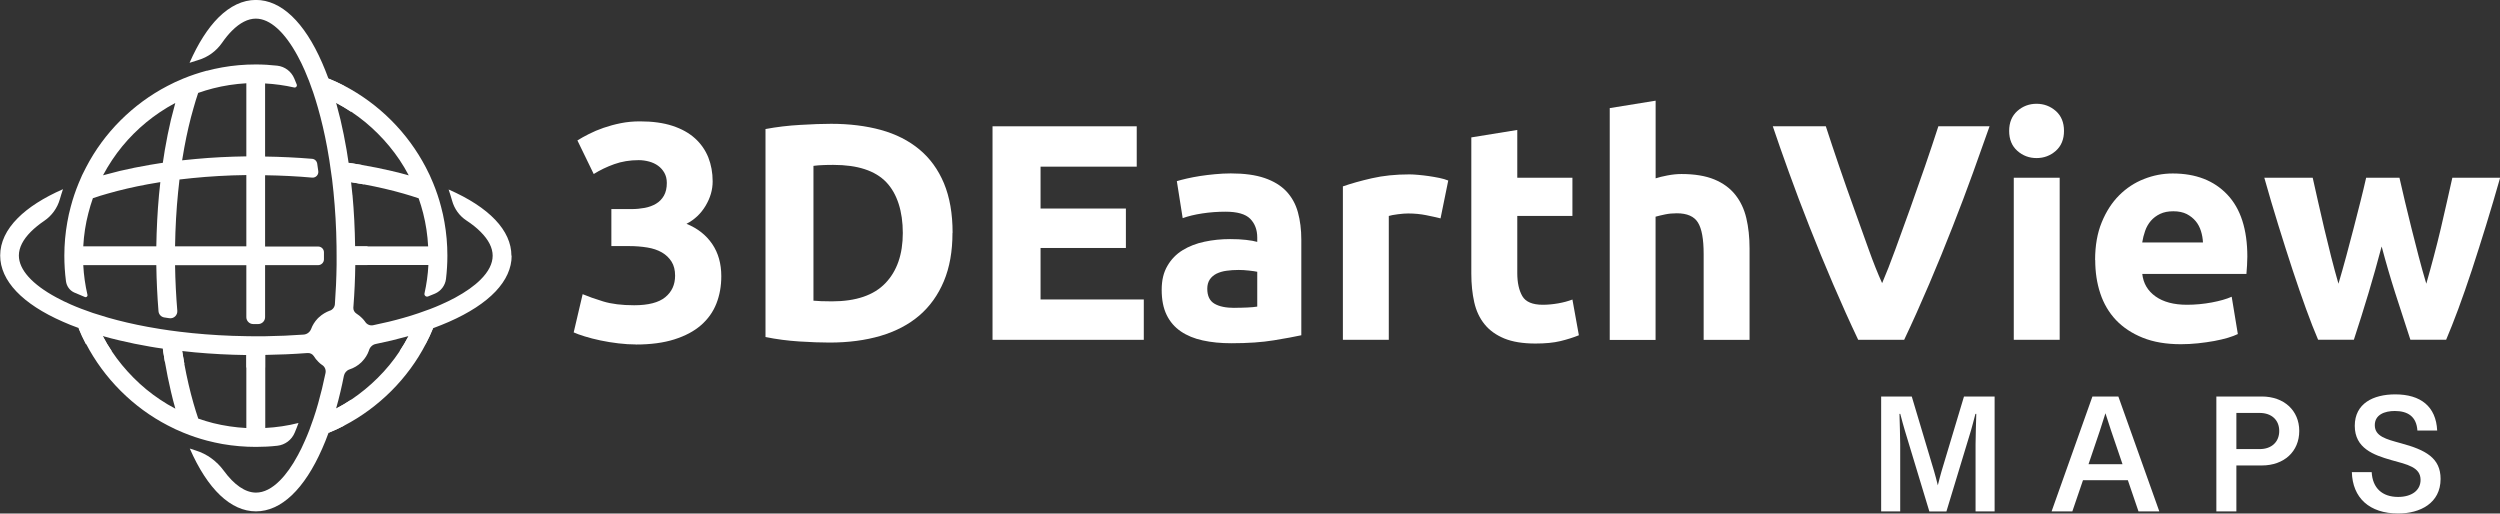 <svg width="258" height="53" viewBox="0 0 258 53" fill="none" xmlns="http://www.w3.org/2000/svg">
<rect x="0" y="0" width="258" height="53" fill="#333333" stroke="none"/>
<g clip-path="url(#clip0_3627_1564)">
<path d="M65.631 35.548C65.06 35.548 64.457 35.51 63.816 35.434C63.181 35.359 62.566 35.259 61.969 35.133C61.372 35.007 60.832 34.869 60.349 34.718C59.858 34.568 59.482 34.429 59.205 34.304L60.129 30.359C60.681 30.591 61.385 30.843 62.245 31.107C63.106 31.37 64.168 31.502 65.443 31.502C66.906 31.502 67.974 31.226 68.653 30.673C69.331 30.12 69.67 29.379 69.67 28.449C69.67 27.878 69.551 27.394 69.306 27.005C69.061 26.615 68.728 26.295 68.307 26.05C67.88 25.805 67.378 25.635 66.8 25.541C66.216 25.447 65.594 25.396 64.94 25.396H63.093V21.577H65.192C65.656 21.577 66.109 21.533 66.542 21.452C66.976 21.37 67.365 21.226 67.704 21.024C68.043 20.823 68.314 20.547 68.515 20.195C68.716 19.843 68.816 19.404 68.816 18.876C68.816 18.474 68.728 18.122 68.559 17.827C68.389 17.532 68.169 17.287 67.905 17.098C67.641 16.91 67.334 16.765 66.982 16.671C66.63 16.577 66.278 16.527 65.914 16.527C65.003 16.527 64.161 16.665 63.389 16.941C62.616 17.218 61.913 17.557 61.272 17.959L59.588 14.492C59.928 14.278 60.323 14.058 60.782 13.826C61.24 13.593 61.743 13.38 62.289 13.191C62.842 13.003 63.426 12.839 64.055 12.714C64.683 12.588 65.342 12.525 66.04 12.525C67.334 12.525 68.452 12.676 69.394 12.984C70.336 13.292 71.115 13.725 71.731 14.284C72.346 14.843 72.799 15.503 73.1 16.25C73.395 17.004 73.546 17.821 73.546 18.713C73.546 19.605 73.301 20.421 72.817 21.238C72.328 22.055 71.674 22.67 70.845 23.097C71.988 23.562 72.874 24.259 73.502 25.183C74.13 26.106 74.438 27.218 74.438 28.512C74.438 29.53 74.269 30.472 73.929 31.333C73.59 32.193 73.062 32.934 72.34 33.563C71.618 34.191 70.701 34.674 69.589 35.026C68.477 35.378 67.158 35.554 65.631 35.554V35.548Z" fill="white"/>
<path d="M98.296 24.033C98.296 25.943 98.001 27.608 97.404 29.027C96.807 30.447 95.965 31.622 94.879 32.557C93.786 33.493 92.454 34.191 90.89 34.656C89.319 35.12 87.561 35.353 85.613 35.353C84.721 35.353 83.685 35.315 82.498 35.24C81.31 35.164 80.142 35.014 78.999 34.781V13.317C80.142 13.103 81.335 12.959 82.579 12.89C83.817 12.814 84.885 12.777 85.776 12.777C87.661 12.777 89.376 12.99 90.915 13.411C92.454 13.838 93.773 14.504 94.872 15.415C95.972 16.326 96.82 17.494 97.416 18.914C98.007 20.333 98.308 22.042 98.308 24.033H98.296ZM83.949 31.031C84.181 31.05 84.451 31.069 84.759 31.081C85.067 31.094 85.431 31.1 85.858 31.1C88.339 31.1 90.18 30.472 91.374 29.222C92.573 27.972 93.17 26.244 93.17 24.04C93.17 21.835 92.598 19.982 91.455 18.794C90.312 17.607 88.496 17.017 86.015 17.017C85.676 17.017 85.324 17.017 84.966 17.036C84.608 17.048 84.269 17.073 83.949 17.117V31.044V31.031Z" fill="white"/>
<path d="M102.429 35.07V13.034H117.31V17.199H107.385V21.521H116.192V25.591H107.385V30.905H118.039V35.07H102.423H102.429Z" fill="white"/>
<path d="M127.009 17.896C128.41 17.896 129.572 18.053 130.508 18.374C131.438 18.694 132.185 19.146 132.751 19.743C133.31 20.34 133.712 21.056 133.944 21.904C134.176 22.752 134.296 23.694 134.296 24.737V34.599C133.617 34.75 132.675 34.919 131.463 35.12C130.25 35.322 128.793 35.422 127.072 35.422C125.991 35.422 125.012 35.328 124.132 35.133C123.253 34.945 122.493 34.63 121.858 34.197C121.224 33.764 120.734 33.198 120.395 32.495C120.055 31.797 119.886 30.937 119.886 29.919C119.886 28.902 120.08 28.116 120.476 27.438C120.866 26.76 121.393 26.219 122.053 25.817C122.712 25.415 123.46 25.12 124.308 24.944C125.156 24.762 126.035 24.674 126.946 24.674C127.562 24.674 128.108 24.699 128.586 24.756C129.063 24.806 129.453 24.881 129.748 24.963V24.517C129.748 23.713 129.503 23.066 129.019 22.576C128.529 22.086 127.681 21.847 126.475 21.847C125.671 21.847 124.873 21.904 124.088 22.023C123.303 22.143 122.625 22.306 122.053 22.513L121.45 18.694C121.726 18.612 122.072 18.518 122.486 18.424C122.901 18.33 123.353 18.242 123.837 18.166C124.327 18.091 124.836 18.028 125.382 17.978C125.922 17.928 126.469 17.896 127.022 17.896H127.009ZM127.392 31.766C127.857 31.766 128.303 31.753 128.73 31.735C129.151 31.716 129.49 31.684 129.748 31.64V28.047C129.559 28.003 129.271 27.966 128.887 27.922C128.504 27.878 128.152 27.859 127.838 27.859C127.392 27.859 126.971 27.884 126.582 27.941C126.193 27.991 125.847 28.098 125.545 28.242C125.25 28.393 125.018 28.594 124.848 28.845C124.679 29.103 124.591 29.417 124.591 29.8C124.591 30.541 124.842 31.056 125.338 31.345C125.834 31.634 126.519 31.772 127.392 31.772V31.766Z" fill="white"/>
<path d="M148.668 22.538C148.241 22.432 147.745 22.319 147.173 22.206C146.602 22.093 145.986 22.03 145.326 22.03C145.031 22.03 144.673 22.055 144.258 22.111C143.844 22.162 143.53 22.224 143.323 22.287V35.07H138.586V19.234C139.434 18.939 140.433 18.656 141.589 18.393C142.745 18.129 144.032 17.997 145.452 17.997C145.71 17.997 146.011 18.016 146.375 18.047C146.733 18.078 147.098 18.122 147.456 18.173C147.814 18.223 148.178 18.292 148.536 18.361C148.894 18.436 149.202 18.524 149.46 18.631L148.662 22.545L148.668 22.538Z" fill="white"/>
<path d="M151.847 14.178L156.583 13.411V18.342H162.274V22.287H156.583V28.173C156.583 29.172 156.759 29.963 157.104 30.56C157.45 31.157 158.16 31.452 159.221 31.452C159.73 31.452 160.252 31.402 160.798 31.308C161.338 31.213 161.835 31.081 162.274 30.912L162.94 34.599C162.368 34.831 161.734 35.032 161.03 35.202C160.333 35.372 159.473 35.453 158.455 35.453C157.161 35.453 156.093 35.278 155.245 34.932C154.397 34.58 153.719 34.097 153.21 33.468C152.701 32.84 152.343 32.086 152.142 31.194C151.941 30.302 151.84 29.316 151.84 28.236V14.178H151.847Z" fill="white"/>
<path d="M166.125 35.07V11.156L170.861 10.39V18.405C171.182 18.298 171.59 18.198 172.086 18.104C172.582 18.009 173.066 17.959 173.531 17.959C174.888 17.959 176.019 18.148 176.917 18.518C177.815 18.889 178.537 19.416 179.078 20.095C179.618 20.773 180.001 21.577 180.221 22.513C180.441 23.449 180.554 24.486 180.554 25.629V35.077H175.817V26.207C175.817 24.68 175.623 23.6 175.227 22.965C174.838 22.331 174.109 22.011 173.047 22.011C172.62 22.011 172.224 22.048 171.854 22.124C171.483 22.199 171.15 22.281 170.855 22.362V35.083H166.119L166.125 35.07Z" fill="white"/>
<path d="M191.766 35.07C190.887 33.217 190.026 31.301 189.172 29.31C188.318 27.319 187.508 25.352 186.741 23.399C185.975 21.452 185.265 19.586 184.624 17.802C183.977 16.018 183.424 14.429 182.953 13.034H188.425C188.839 14.309 189.298 15.685 189.8 17.155C190.303 18.625 190.818 20.095 191.346 21.552C191.867 23.016 192.37 24.416 192.853 25.755C193.331 27.093 193.795 28.248 194.235 29.222C194.65 28.255 195.102 27.105 195.592 25.761C196.082 24.423 196.591 23.022 197.112 21.565C197.634 20.101 198.149 18.637 198.657 17.168C199.16 15.698 199.625 14.322 200.039 13.034H205.322C204.826 14.441 204.261 16.03 203.62 17.808C202.979 19.586 202.276 21.452 201.509 23.399C200.749 25.352 199.939 27.325 199.091 29.316C198.243 31.307 197.382 33.23 196.509 35.07H191.779H191.766Z" fill="white"/>
<path d="M213.005 13.512C213.005 14.378 212.722 15.063 212.163 15.566C211.598 16.062 210.938 16.313 210.172 16.313C209.405 16.313 208.746 16.062 208.187 15.566C207.628 15.069 207.345 14.385 207.345 13.512C207.345 12.638 207.628 11.96 208.187 11.457C208.746 10.961 209.412 10.71 210.172 10.71C210.932 10.71 211.598 10.961 212.163 11.457C212.722 11.954 213.005 12.638 213.005 13.512ZM212.559 35.07H207.822V18.342H212.559V35.07Z" fill="white"/>
<path d="M216.215 26.835C216.215 25.353 216.441 24.052 216.899 22.941C217.352 21.829 217.955 20.899 218.696 20.158C219.437 19.416 220.291 18.851 221.259 18.474C222.226 18.091 223.212 17.903 224.23 17.903C226.604 17.903 228.483 18.631 229.858 20.082C231.234 21.533 231.925 23.669 231.925 26.49C231.925 26.766 231.912 27.067 231.894 27.394C231.875 27.721 231.85 28.016 231.831 28.267H221.083C221.19 29.241 221.642 30.014 222.452 30.591C223.256 31.163 224.337 31.452 225.694 31.452C226.56 31.452 227.415 31.37 228.256 31.213C229.092 31.056 229.777 30.862 230.311 30.623L230.945 34.474C230.687 34.599 230.348 34.731 229.927 34.857C229.5 34.982 229.029 35.095 228.514 35.19C227.993 35.284 227.44 35.365 226.843 35.428C226.246 35.491 225.656 35.523 225.065 35.523C223.558 35.523 222.251 35.303 221.139 34.857C220.028 34.411 219.104 33.801 218.369 33.029C217.641 32.256 217.1 31.339 216.749 30.277C216.397 29.216 216.227 28.073 216.227 26.841L216.215 26.835ZM227.346 25.02C227.327 24.618 227.258 24.222 227.138 23.845C227.019 23.462 226.843 23.123 226.598 22.827C226.353 22.532 226.045 22.287 225.675 22.092C225.304 21.904 224.839 21.803 224.293 21.803C223.746 21.803 223.307 21.891 222.923 22.074C222.54 22.256 222.226 22.494 221.969 22.79C221.717 23.085 221.516 23.43 221.378 23.826C221.24 24.216 221.139 24.618 221.077 25.02H227.339H227.346Z" fill="white"/>
<path d="M245.776 25.466C245.349 27.08 244.903 28.676 244.425 30.265C243.948 31.854 243.445 33.456 242.918 35.064H239.23C238.847 34.172 238.433 33.117 237.987 31.886C237.541 30.654 237.076 29.316 236.598 27.865C236.121 26.414 235.631 24.875 235.129 23.255C234.626 21.634 234.142 19.994 233.677 18.342H238.671C238.841 19.102 239.029 19.938 239.23 20.836C239.431 21.734 239.645 22.664 239.871 23.619C240.097 24.574 240.33 25.535 240.575 26.496C240.82 27.463 241.071 28.387 241.329 29.279C241.605 28.343 241.875 27.394 242.139 26.414C242.403 25.441 242.66 24.479 242.899 23.537C243.144 22.595 243.376 21.684 243.596 20.805C243.816 19.925 244.017 19.102 244.187 18.342H247.623C247.792 19.102 247.981 19.925 248.194 20.805C248.408 21.684 248.628 22.595 248.86 23.537C249.093 24.479 249.338 25.441 249.595 26.414C249.846 27.388 250.117 28.343 250.393 29.279C250.65 28.387 250.902 27.463 251.159 26.496C251.417 25.529 251.656 24.574 251.882 23.619C252.108 22.664 252.321 21.734 252.522 20.836C252.723 19.938 252.912 19.102 253.081 18.342H258.013C257.541 19.994 257.064 21.634 256.561 23.255C256.059 24.875 255.575 26.414 255.098 27.865C254.62 29.316 254.149 30.661 253.697 31.886C253.238 33.117 252.818 34.178 252.441 35.064H248.753C248.226 33.456 247.704 31.854 247.196 30.265C246.687 28.676 246.222 27.074 245.795 25.466H245.776Z" fill="white"/>
<path d="M194.128 40.919H197.294L199.606 48.658C199.7 48.965 199.864 49.594 199.983 50.084C200.102 49.587 200.272 48.959 200.36 48.658L202.684 40.919H205.844V52.778H203.878V45.843C203.878 45.14 203.934 43.413 203.953 42.709H203.865C203.702 43.318 203.519 44.053 203.4 44.443L200.869 52.785H199.11L196.585 44.443C196.465 44.078 196.27 43.312 196.107 42.709H196.025C196.044 43.413 196.101 45.14 196.101 45.843V52.778H194.135V40.919H194.128Z" fill="white"/>
<path d="M219.6 49.556H214.965L213.865 52.778H211.723L215.938 40.919H218.614L222.842 52.778H220.693L219.594 49.556H219.6ZM219.041 47.898L217.86 44.43L217.282 42.646L216.698 44.474L215.536 47.904H219.048L219.041 47.898Z" fill="white"/>
<path d="M228.728 40.919H233.414C235.707 40.919 237.283 42.357 237.283 44.474C237.283 46.591 235.725 48.036 233.414 48.036H230.794V52.778H228.728V40.919ZM235.217 44.474C235.217 43.35 234.431 42.615 233.2 42.615H230.794V46.346H233.2C234.444 46.346 235.217 45.592 235.217 44.474Z" fill="white"/>
<path d="M242.717 48.727H244.758C244.846 50.366 245.845 51.283 247.485 51.283C248.873 51.283 249.803 50.617 249.803 49.524C249.803 48.218 248.458 47.941 246.769 47.477C244.947 46.955 243.012 46.258 243.012 43.946C243.012 41.635 244.922 40.699 247.189 40.699C249.809 40.699 251.398 41.943 251.517 44.43H249.476C249.382 42.992 248.49 42.414 247.145 42.414C246.09 42.414 245.079 42.797 245.079 43.877C245.079 45.027 246.235 45.322 247.755 45.737C250.343 46.434 251.869 47.269 251.869 49.424C251.869 51.93 249.752 52.992 247.497 52.992C244.513 52.992 242.78 51.371 242.711 48.714L242.717 48.727Z" fill="white"/>
<path d="M21.339 7.293C20.503 7.519 19.687 7.789 18.895 8.116C18.342 8.342 17.802 8.593 17.281 8.87C15.484 9.805 13.851 11.012 12.431 12.431C11.012 13.845 9.806 15.484 8.876 17.281C8.593 17.802 8.342 18.342 8.122 18.895C7.795 19.686 7.519 20.497 7.299 21.339C7.155 21.854 7.042 22.388 6.947 22.922C6.746 24.046 6.64 25.208 6.64 26.389C6.64 27.281 6.696 28.16 6.809 29.027C6.878 29.53 7.186 29.97 7.651 30.183C8.003 30.34 8.373 30.497 8.769 30.654C8.914 30.711 9.058 30.579 9.027 30.434C8.794 29.436 8.65 28.405 8.593 27.363H16.131C16.156 28.977 16.232 30.566 16.357 32.118C16.383 32.438 16.627 32.708 16.948 32.759C17.124 32.784 17.3 32.815 17.482 32.84C17.94 32.903 18.336 32.526 18.298 32.068C18.173 30.566 18.091 28.996 18.066 27.369H25.422V32.733C25.422 33.123 25.742 33.443 26.132 33.443C26.22 33.443 26.307 33.443 26.389 33.443C26.471 33.443 26.559 33.443 26.647 33.443C27.036 33.443 27.357 33.123 27.357 32.733V27.363H32.828C33.161 27.363 33.431 27.093 33.431 26.766C33.431 26.646 33.431 26.521 33.431 26.402C33.431 26.282 33.431 26.157 33.431 26.037C33.431 25.704 33.161 25.441 32.828 25.441H27.357V18.085C29.046 18.11 30.667 18.192 32.212 18.33C32.589 18.361 32.897 18.041 32.847 17.664C32.809 17.4 32.771 17.136 32.734 16.879C32.69 16.615 32.476 16.407 32.206 16.389C30.629 16.257 29.002 16.181 27.357 16.156V8.612C28.374 8.668 29.379 8.807 30.353 9.027C30.535 9.071 30.692 8.888 30.623 8.719C30.535 8.505 30.453 8.298 30.365 8.091C30.058 7.368 29.392 6.866 28.613 6.778C27.878 6.696 27.137 6.652 26.395 6.652C25.208 6.652 24.052 6.753 22.928 6.954C22.394 7.048 21.866 7.167 21.345 7.305L21.339 7.293ZM9.586 20.453C10.082 20.283 10.603 20.12 11.15 19.969C12.4 19.611 13.769 19.291 15.227 19.021C15.654 18.939 16.093 18.864 16.546 18.794C16.495 19.234 16.452 19.674 16.408 20.126C16.25 21.847 16.163 23.619 16.131 25.422H8.593C8.656 24.241 8.832 23.097 9.121 21.992C9.253 21.471 9.41 20.955 9.586 20.453ZM18.091 10.622C17.934 11.194 17.783 11.772 17.639 12.362C17.406 13.361 17.193 14.397 17.011 15.472C16.942 15.911 16.866 16.351 16.803 16.803C16.697 16.822 16.596 16.835 16.489 16.847C16.15 16.904 15.811 16.954 15.478 17.011C14.404 17.193 13.367 17.406 12.368 17.639C11.778 17.783 11.2 17.934 10.629 18.091C10.917 17.551 11.232 17.023 11.571 16.514C12.877 14.554 14.561 12.877 16.521 11.564C17.029 11.225 17.551 10.911 18.097 10.622H18.091ZM18.524 18.524C18.952 18.468 19.391 18.424 19.837 18.38C21.602 18.204 23.468 18.091 25.422 18.066V25.422H18.066C18.097 23.474 18.204 21.602 18.38 19.837C18.424 19.385 18.474 18.951 18.524 18.518V18.524ZM20.459 9.586C20.956 9.41 21.471 9.253 21.986 9.121C23.098 8.838 24.241 8.662 25.422 8.593V16.137C23.619 16.163 21.841 16.25 20.12 16.414C19.674 16.451 19.234 16.495 18.795 16.546C18.864 16.1 18.945 15.66 19.021 15.226C19.291 13.763 19.605 12.406 19.969 11.156C20.12 10.61 20.283 10.088 20.453 9.586H20.459Z" fill="white"/>
<path d="M52.778 26.389C52.778 23.788 50.492 21.389 46.296 19.555C46.428 19.938 46.547 20.327 46.66 20.723C46.892 21.552 47.407 22.275 48.123 22.746C48.708 23.129 49.204 23.525 49.6 23.927C50.416 24.743 50.843 25.573 50.843 26.389C50.843 27.206 50.416 28.041 49.6 28.852C48.959 29.498 48.073 30.12 46.98 30.717C46.522 30.962 46.026 31.207 45.492 31.439C44.788 31.754 44.022 32.042 43.199 32.319C42.703 32.489 42.181 32.652 41.641 32.803C40.661 33.085 39.618 33.337 38.506 33.563C38.192 33.632 37.866 33.487 37.69 33.217C37.671 33.192 37.658 33.173 37.652 33.161C37.564 33.041 37.464 32.928 37.357 32.822C37.181 32.646 36.986 32.489 36.785 32.363C36.572 32.231 36.446 31.986 36.465 31.735C36.465 31.691 36.471 31.64 36.477 31.596C36.584 30.208 36.647 28.789 36.666 27.35H44.21C44.16 28.343 44.022 29.323 43.808 30.277C43.758 30.491 43.971 30.673 44.179 30.591C44.424 30.497 44.656 30.397 44.889 30.302C45.51 30.032 45.944 29.461 46.026 28.789C46.12 27.997 46.17 27.193 46.17 26.383C46.17 25.214 46.069 24.059 45.868 22.928C45.774 22.388 45.661 21.86 45.517 21.332C45.303 20.503 45.027 19.687 44.7 18.895C44.474 18.342 44.229 17.802 43.946 17.274C43.023 15.509 41.829 13.87 40.378 12.419C38.927 10.968 37.288 9.768 35.516 8.844C34.989 8.568 34.448 8.317 33.896 8.097C33.896 8.091 33.889 8.078 33.883 8.072C33.676 7.513 33.462 6.979 33.242 6.476C31.408 2.274 29.015 -0.006 26.408 -0.006C25.045 -0.006 23.738 0.622 22.538 1.815C21.445 2.908 20.44 4.479 19.561 6.483C19.856 6.382 20.151 6.288 20.453 6.2C21.458 5.905 22.325 5.27 22.922 4.41C23.255 3.926 23.6 3.511 23.945 3.166C24.756 2.356 25.591 1.922 26.402 1.922C27.865 1.922 29.385 3.304 30.723 5.785C30.975 6.244 31.22 6.746 31.452 7.28C31.76 7.984 32.055 8.744 32.331 9.567C32.501 10.069 32.658 10.591 32.815 11.137C33.173 12.387 33.494 13.757 33.764 15.22C33.845 15.654 33.921 16.087 33.99 16.54C34.09 17.18 34.185 17.84 34.273 18.518C34.323 18.945 34.373 19.385 34.417 19.825C34.593 21.59 34.706 23.462 34.731 25.415C34.737 25.736 34.737 26.056 34.737 26.383C34.737 26.709 34.737 27.023 34.737 27.35C34.718 28.738 34.656 30.083 34.562 31.377V31.395C34.536 31.697 34.335 31.961 34.046 32.061H34.028C33.632 32.212 33.255 32.432 32.928 32.733C32.897 32.759 32.872 32.79 32.84 32.815C32.809 32.84 32.784 32.872 32.759 32.897C32.47 33.211 32.25 33.563 32.112 33.94C31.986 34.273 31.684 34.505 31.333 34.53C30.058 34.624 28.738 34.681 27.375 34.7C27.055 34.7 26.735 34.706 26.408 34.706C26.081 34.706 25.761 34.706 25.441 34.693C23.481 34.668 21.615 34.555 19.85 34.379C19.404 34.335 18.977 34.291 18.55 34.235C17.871 34.153 17.212 34.059 16.565 33.958C16.119 33.889 15.679 33.814 15.245 33.732C13.782 33.462 12.419 33.142 11.162 32.784C10.622 32.627 10.095 32.463 9.592 32.3C8.769 32.017 8.003 31.729 7.305 31.421C6.772 31.188 6.269 30.943 5.81 30.692C3.329 29.354 1.947 27.834 1.947 26.37C1.947 25.554 2.381 24.718 3.191 23.908C3.568 23.531 4.033 23.154 4.567 22.79C5.346 22.262 5.917 21.471 6.175 20.566C6.275 20.214 6.382 19.869 6.501 19.523C4.498 20.403 2.927 21.408 1.84 22.501C0.641 23.701 0.019 25.007 0.019 26.37C0.019 28.971 2.305 31.37 6.501 33.205C7.004 33.431 7.538 33.644 8.103 33.845C8.11 33.845 8.116 33.845 8.122 33.852C8.348 34.404 8.6 34.945 8.876 35.472C9.799 37.244 10.999 38.883 12.45 40.334C13.901 41.785 15.541 42.985 17.312 43.902C17.84 44.185 18.38 44.43 18.933 44.656C19.724 44.983 20.535 45.253 21.364 45.473C21.891 45.611 22.425 45.724 22.959 45.824C24.09 46.019 25.246 46.12 26.414 46.12C27.162 46.12 27.897 46.082 28.625 46C29.417 45.912 30.102 45.397 30.409 44.662C30.547 44.342 30.679 44.003 30.805 43.651C29.693 43.934 28.544 44.103 27.375 44.166V36.628C28.814 36.603 30.233 36.547 31.622 36.44C31.659 36.44 31.703 36.44 31.741 36.433C31.999 36.415 32.244 36.534 32.388 36.754C32.514 36.961 32.664 37.156 32.847 37.332C32.966 37.457 33.092 37.564 33.23 37.658C33.236 37.658 33.249 37.671 33.261 37.677C33.531 37.853 33.657 38.18 33.594 38.494C33.368 39.599 33.11 40.648 32.834 41.628C32.683 42.175 32.52 42.696 32.35 43.192C32.074 44.015 31.779 44.788 31.465 45.485C31.232 46.026 30.994 46.515 30.742 46.974C30.152 48.073 29.524 48.953 28.883 49.593C28.073 50.41 27.237 50.837 26.421 50.837C25.315 50.837 24.172 50.046 23.098 48.582C22.375 47.596 21.37 46.848 20.202 46.49C19.994 46.428 19.787 46.358 19.586 46.289C21.42 50.485 23.814 52.772 26.414 52.772C29.015 52.772 31.414 50.485 33.255 46.289C33.475 45.787 33.695 45.253 33.896 44.694C33.896 44.688 33.902 44.675 33.902 44.669C34.455 44.449 34.995 44.197 35.523 43.921C37.294 42.998 38.927 41.798 40.378 40.353C41.829 38.902 43.029 37.263 43.946 35.491C44.229 34.964 44.474 34.423 44.7 33.87C44.706 33.87 44.719 33.864 44.725 33.858C45.284 33.651 45.818 33.437 46.321 33.217C50.517 31.377 52.803 28.983 52.803 26.383L52.778 26.389ZM16.803 35.975C16.816 36.082 16.835 36.182 16.847 36.295C16.898 36.634 16.954 36.974 17.011 37.307C17.199 38.387 17.406 39.423 17.645 40.428C17.783 41.025 17.934 41.609 18.097 42.175C17.551 41.892 17.029 41.578 16.514 41.233C15.541 40.586 14.63 39.838 13.788 38.99C12.946 38.142 12.193 37.231 11.546 36.264C11.2 35.755 10.886 35.227 10.603 34.681C11.175 34.844 11.753 34.995 12.35 35.133C13.355 35.372 14.391 35.585 15.465 35.768C15.905 35.843 16.351 35.918 16.797 35.975H16.803ZM25.422 36.641V37.922V44.172C24.26 44.11 23.11 43.94 21.998 43.664C21.477 43.532 20.968 43.375 20.459 43.199C20.29 42.696 20.126 42.175 19.969 41.628C19.611 40.378 19.291 39.009 19.021 37.545C18.939 37.112 18.864 36.678 18.795 36.226C19.228 36.276 19.668 36.32 20.114 36.364C21.835 36.521 23.613 36.616 25.422 36.641ZM42.175 18.097C41.603 17.934 41.025 17.783 40.422 17.645C39.423 17.406 38.381 17.199 37.307 17.017C36.867 16.942 36.427 16.872 35.975 16.803C35.912 16.357 35.843 15.911 35.768 15.472C35.585 14.397 35.372 13.355 35.139 12.356C34.995 11.759 34.844 11.175 34.687 10.603C35.227 10.892 35.755 11.2 36.27 11.546C37.237 12.193 38.148 12.94 38.996 13.788C39.838 14.63 40.592 15.547 41.239 16.508C41.578 17.023 41.898 17.551 42.181 18.097H42.175ZM36.371 20.12C36.327 19.674 36.283 19.234 36.232 18.801C36.678 18.87 37.118 18.945 37.552 19.027C39.015 19.297 40.378 19.617 41.635 19.976C42.181 20.133 42.703 20.296 43.205 20.465C43.381 20.968 43.538 21.483 43.67 22.005C43.953 23.116 44.122 24.26 44.185 25.428H36.647C36.622 23.619 36.534 21.848 36.377 20.126L36.371 20.12ZM42.169 34.681C41.886 35.221 41.572 35.749 41.233 36.264C40.586 37.237 39.838 38.148 38.99 38.99C38.148 39.832 37.231 40.579 36.264 41.233C35.755 41.572 35.227 41.886 34.681 42.169C34.844 41.603 34.995 41.025 35.133 40.428C35.259 39.901 35.378 39.354 35.485 38.808V38.802C35.548 38.487 35.768 38.224 36.069 38.123C36.515 37.979 36.936 37.734 37.294 37.388L37.369 37.307C37.69 36.98 37.922 36.603 38.067 36.195C38.073 36.176 38.079 36.157 38.086 36.132C38.186 35.812 38.45 35.56 38.783 35.497C39.336 35.384 39.876 35.265 40.41 35.139C41 34.995 41.584 34.844 42.15 34.687L42.169 34.681Z" fill="white"/>
<g style="mix-blend-mode:multiply">
<path d="M37.935 26.389C37.935 26.069 37.935 25.748 37.928 25.422H36.641C36.647 25.742 36.647 26.063 36.647 26.389C36.647 26.716 36.647 27.03 36.641 27.357H37.922C37.928 27.036 37.935 26.716 37.935 26.389Z" fill="white"/>
<path d="M11.546 36.264C11.2 35.755 10.886 35.227 10.603 34.681C9.73 34.436 8.889 34.166 8.097 33.871C8.323 34.423 8.574 34.964 8.851 35.491C9.711 35.774 10.61 36.025 11.546 36.258V36.264Z" fill="white"/>
<path d="M36.264 11.552C36.031 10.616 35.774 9.718 35.498 8.857C34.97 8.581 34.43 8.329 33.877 8.11C34.166 8.907 34.436 9.743 34.681 10.616C35.221 10.905 35.749 11.213 36.264 11.558V11.552Z" fill="white"/>
<path d="M37.551 19.027C37.482 18.349 37.395 17.677 37.307 17.017C36.867 16.942 36.427 16.873 35.975 16.803C36.069 17.463 36.163 18.129 36.232 18.801C36.678 18.87 37.118 18.945 37.551 19.027Z" fill="white"/>
<path d="M36.264 41.233C35.755 41.572 35.227 41.886 34.681 42.169C34.436 43.042 34.166 43.883 33.877 44.675C34.43 44.455 34.97 44.204 35.498 43.928C35.774 43.067 36.031 42.169 36.264 41.233Z" fill="white"/>
<path d="M19.027 37.551C18.945 37.118 18.87 36.685 18.801 36.232C18.122 36.157 17.457 36.069 16.803 35.975C16.816 36.082 16.835 36.182 16.847 36.295C16.898 36.634 16.954 36.974 17.011 37.307C17.677 37.401 18.349 37.482 19.027 37.551Z" fill="white"/>
<path d="M27.357 37.928V36.647C27.03 36.647 26.716 36.653 26.389 36.653C26.062 36.653 25.748 36.653 25.428 36.647V37.928C25.748 37.935 26.069 37.935 26.395 37.935C26.722 37.935 27.036 37.935 27.363 37.928H27.357Z" fill="white"/>
<path d="M44.675 33.877C43.877 34.166 43.042 34.436 42.162 34.681C41.88 35.221 41.566 35.749 41.226 36.264C42.162 36.032 43.061 35.774 43.921 35.498C44.204 34.97 44.449 34.43 44.675 33.877Z" fill="white"/>
</g>
</g>
<defs>
<clipPath id="clip0_3627_1564">
<rect width="258" height="52.998" fill="white"/>
</clipPath>
</defs>
</svg>
